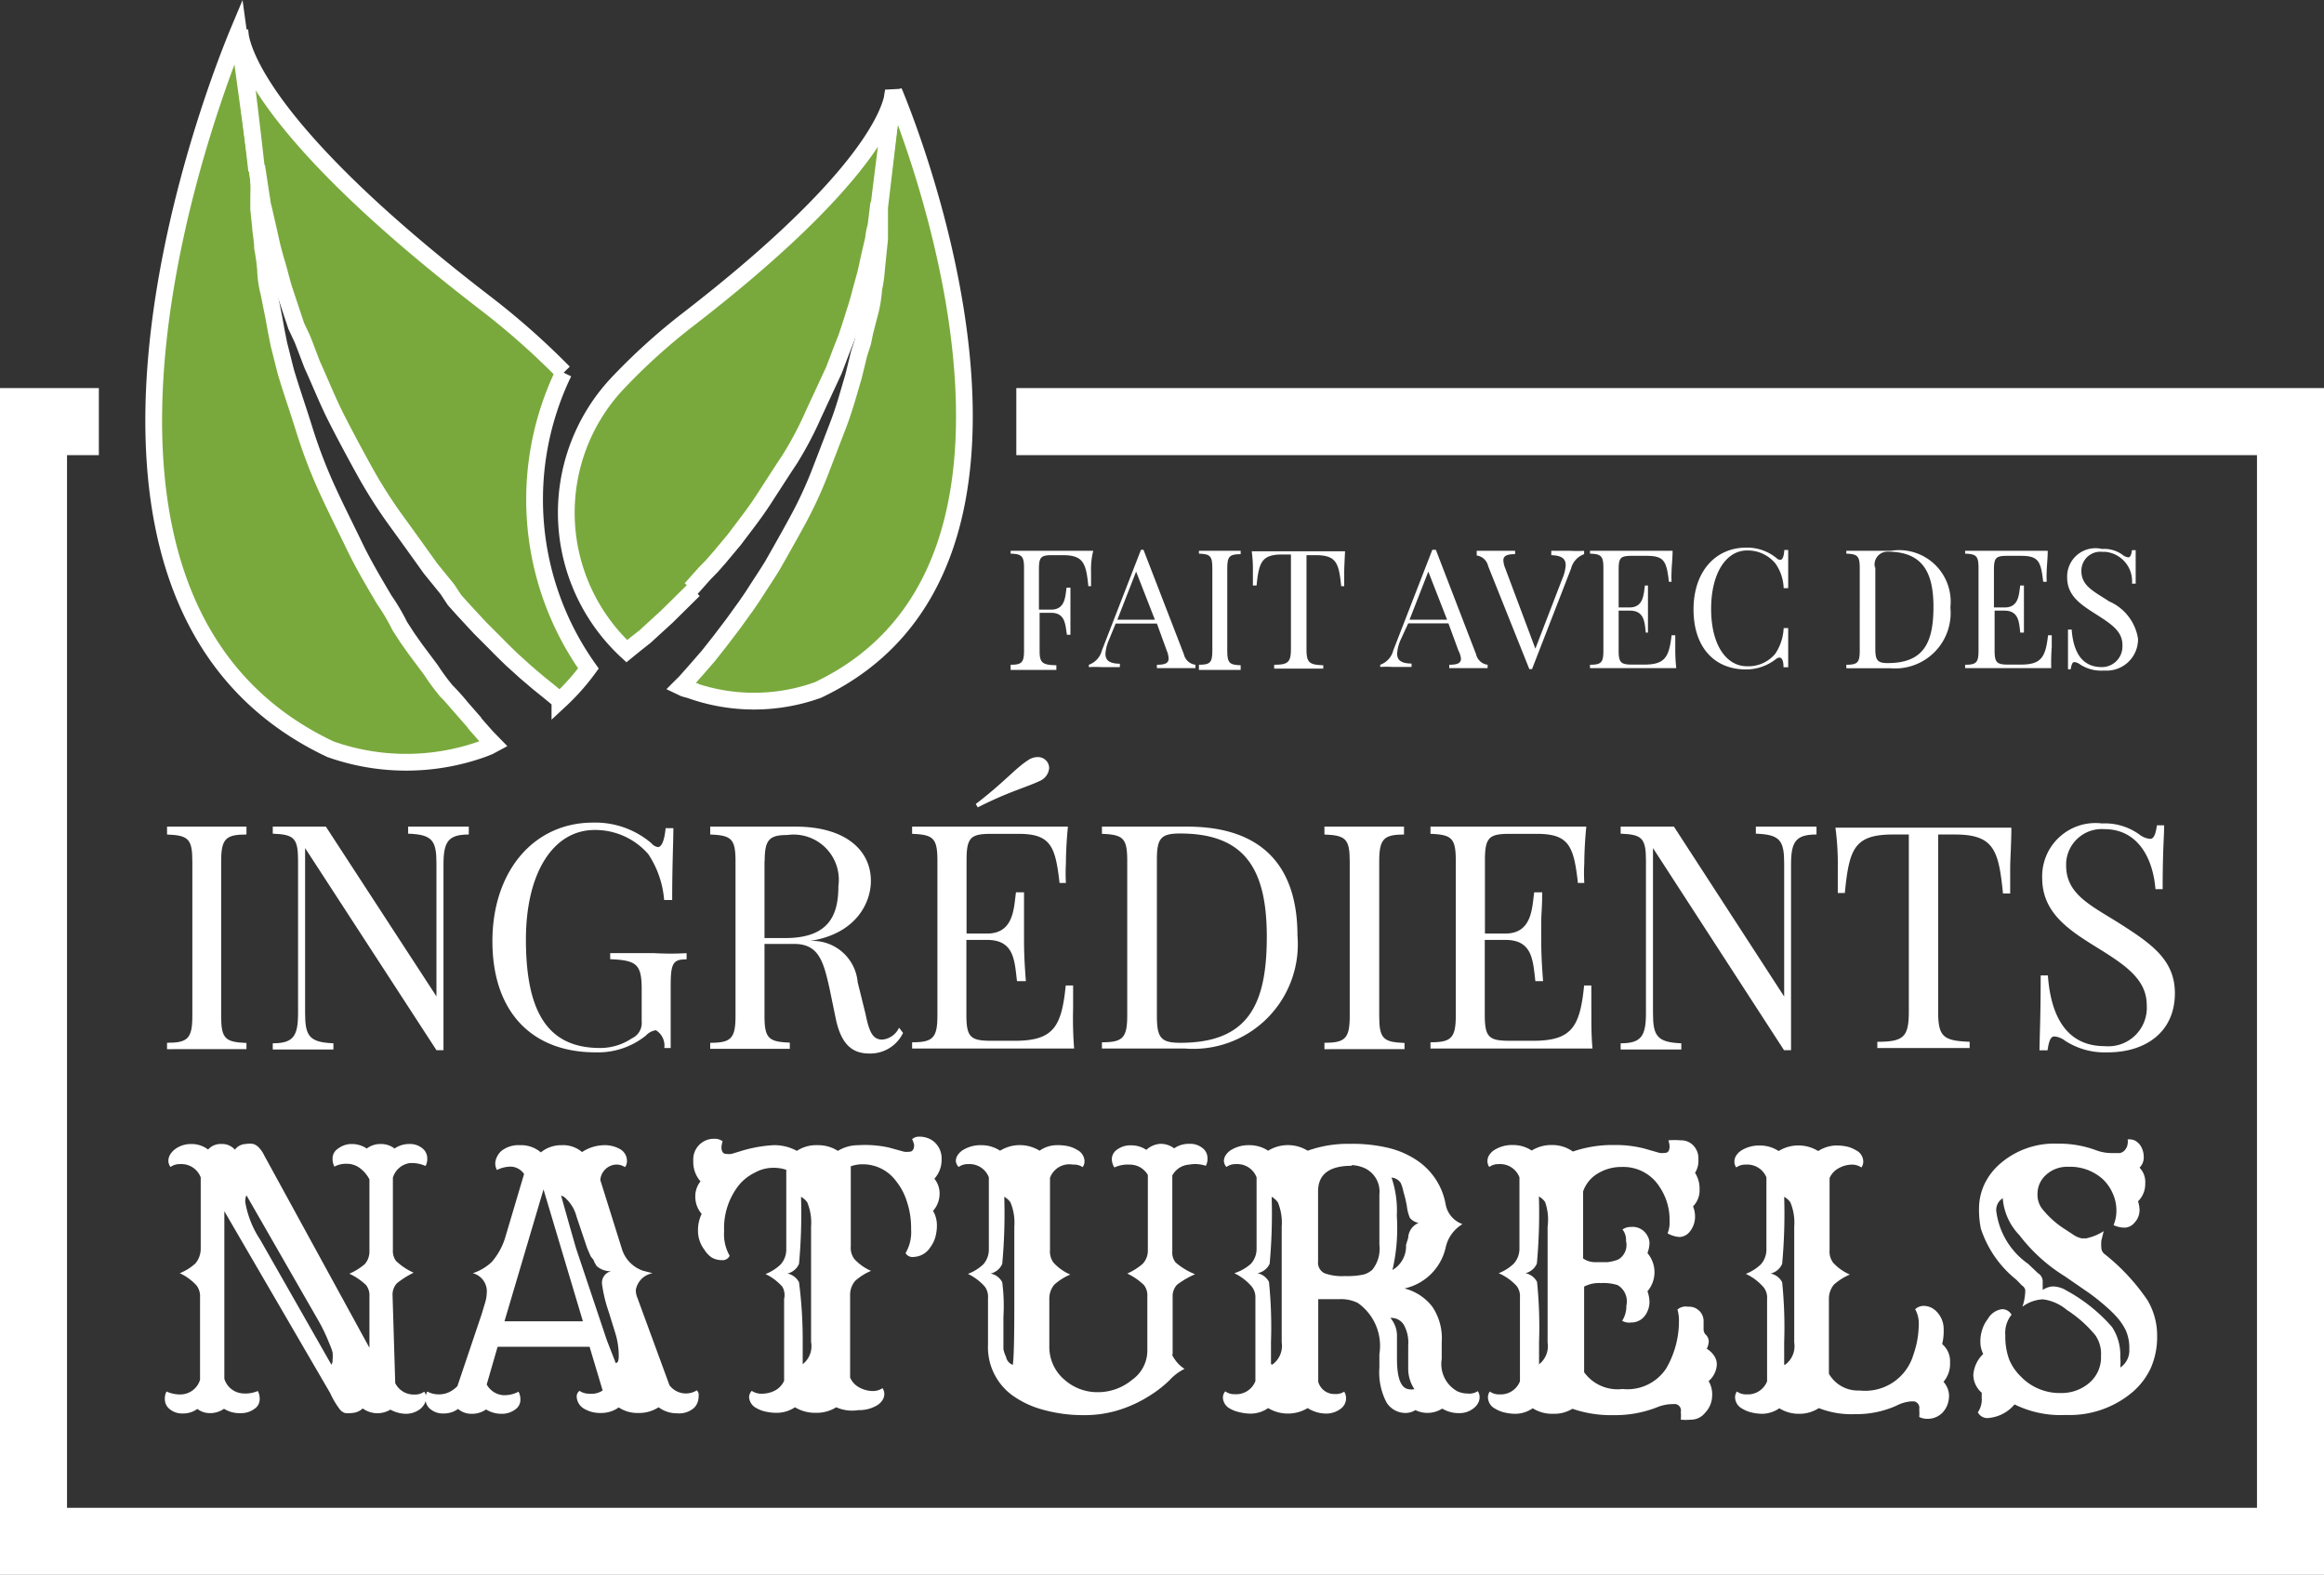 <svg id="6775e8d6-84f9-4b4e-bfad-0b46e1ae3ace" data-name="5c179941-46b8-458a-9310-1d3d54c447a7" xmlns="http://www.w3.org/2000/svg" width="138.71" height="93.98" viewBox="0 0 138.71 93.98">
  <rect x="0" y="0" width="138.71" height="93.98" fill="#333333" stroke="none"/>
  <title>faitnaturelwhite</title>
  <polyline points="5.9 25.16 2 25.16 2 91.98 136.71 91.98 136.71 25.16 60.66 25.16" fill="none" stroke="#fff" stroke-miterlimit="10" stroke-width="4"/>
  <g>
    <path d="M11.73,83.1a1.43,1.43,0,0,1-.86.27,1.16,1.16,0,0,1-.78-0.25,0.75,0.75,0,0,1-.3-0.58,0.89,0.89,0,0,1,.1-0.48,1.92,1.92,0,0,0,.94.17,1.23,1.23,0,0,0,1.06-.87V76.44a1.07,1.07,0,0,0-.21-0.71,3.17,3.17,0,0,0-1-.73,3.1,3.1,0,0,0,.94-0.59,1.37,1.37,0,0,0,.31-0.87V69.28a1.23,1.23,0,0,0-1.23-.79,0.91,0.91,0,0,0-.57.17A0.59,0.59,0,0,1,10,68.31a0.73,0.73,0,0,1,.1-0.38,1.15,1.15,0,0,1,.27-0.31,1.59,1.59,0,0,1,1-.33,1.63,1.63,0,0,1,1,.33,1,1,0,0,1,.79-0.33,1,1,0,0,1,.81.34,0.83,0.83,0,0,1,.64-0.34,1.37,1.37,0,0,1,.47,0,0.84,0.84,0,0,1,.27.16,1.76,1.76,0,0,1,.37.52L22,79.45V76.38a1,1,0,0,0-.2-0.67,3.69,3.69,0,0,0-1-.68,3.6,3.6,0,0,0,.92-0.57A1.13,1.13,0,0,0,22,73.68V69.4a2,2,0,0,0-.58-0.68,1.29,1.29,0,0,0-.78-0.25,1.43,1.43,0,0,0-.73.17,1,1,0,0,1-.11-0.5,0.69,0.69,0,0,1,.32-0.57,1.33,1.33,0,0,1,.81-0.28,1.6,1.6,0,0,1,.91.27,1.34,1.34,0,0,1,.83-0.27,1.32,1.32,0,0,1,.83.27,1.51,1.51,0,0,1,.87-0.27,1.15,1.15,0,0,1,.78.25,0.75,0.75,0,0,1,.3.58,0.89,0.89,0,0,1-.1.48,2,2,0,0,0-.95-0.17,1.23,1.23,0,0,0-1,.87v4.32a1,1,0,0,0,.18.64,3.69,3.69,0,0,0,1.06.71,5.21,5.21,0,0,0-1,.63,1,1,0,0,0-.26.73l0.16,5.23a1.23,1.23,0,0,0,1.16.68,0.91,0.91,0,0,0,.57-0.17,0.59,0.59,0,0,1,.11.36,0.73,0.73,0,0,1-.1.38,1.11,1.11,0,0,1-.27.31,1.42,1.42,0,0,1-.87.27,2,2,0,0,1-.89-0.25,1.49,1.49,0,0,1-1.65-.07,1,1,0,0,1-.63.27,1.37,1.37,0,0,1-.44,0,0.67,0.67,0,0,1-.27-0.18,4.93,4.93,0,0,1-.6-1L13.34,71.3v10a1.23,1.23,0,0,0,1.06.87,1.93,1.93,0,0,0,.94-0.14,1,1,0,0,1,.11.5,0.69,0.69,0,0,1-.32.57,1.32,1.32,0,0,1-.81.25,1.74,1.74,0,0,1-1-.26,1.44,1.44,0,0,1-.84.26A1.23,1.23,0,0,1,11.73,83.1Zm8-2.64a0.48,0.48,0,0,0,.07-0.3,2.07,2.07,0,0,0,0-.44,4.67,4.67,0,0,0-.22-0.59A10.47,10.47,0,0,0,19,77.91l-4.34-7.56a0.83,0.83,0,0,0-.07.41A5.81,5.81,0,0,0,15.48,73Z" transform="translate(0.05 0.98)" fill="#fff"/>
    <path d="M27.29,83.1a1.43,1.43,0,0,1-.86.27,1.16,1.16,0,0,1-.78-0.25,0.75,0.75,0,0,1-.3-0.58,0.89,0.89,0,0,1,.1-0.48,1.43,1.43,0,0,0,.73.17,1.4,1.4,0,0,0,.65-0.17,1.8,1.8,0,0,0,.42-0.32l1.45-4.3,0.21-.7A2.11,2.11,0,0,0,29,76.22,1.12,1.12,0,0,0,28.17,75a3,3,0,0,0,1.13-.67,4,4,0,0,0,.81-1.48l1.12-3.77a1,1,0,0,0-.78-0.44,1.86,1.86,0,0,0-.84.2,0.84,0.84,0,0,1-.1-0.42,1,1,0,0,1,.1-0.36,1.1,1.1,0,0,1,.27-0.36A1.66,1.66,0,0,1,31,67.36a1.8,1.8,0,0,1,1.23.43,1.91,1.91,0,0,1,1.23-.43,1.74,1.74,0,0,1,1.23.41A2.46,2.46,0,0,1,36,67.36a1.84,1.84,0,0,1,1,.26,0.8,0.8,0,0,1,.37.69,0.55,0.55,0,0,1-.12.36,0.9,0.9,0,0,0-.58-0.15,1,1,0,0,0-.89.92l1.31,4.18a2,2,0,0,0,1.23,1.23L38.9,75a1.23,1.23,0,0,0-1,1,1.15,1.15,0,0,0,.09.46l1.92,5.23a1.23,1.23,0,0,0,1.63.3,0.36,0.36,0,0,1,.11.31,1.16,1.16,0,0,1-.07.42,0.86,0.86,0,0,1-.22.33,1.35,1.35,0,0,1-1,.31A1.8,1.8,0,0,1,39.26,83a2.14,2.14,0,0,1-1.23.34,2,2,0,0,1-1.15-.33,1.79,1.79,0,0,1-1.08.33,1.87,1.87,0,0,1-1-.26,0.87,0.87,0,0,1-.43-0.74,0.42,0.42,0,0,1,.17-0.32,1,1,0,0,0,.57.17A1.23,1.23,0,0,0,35.92,82l-0.78-2.61H29.65L29,81.64a1.23,1.23,0,0,0,1,.64,1.81,1.81,0,0,0,.9-0.21,1,1,0,0,1,.11.5,0.69,0.69,0,0,1-.32.57,1.32,1.32,0,0,1-.81.25,1.74,1.74,0,0,1-.92-0.26,1.44,1.44,0,0,1-.84.26A1.23,1.23,0,0,1,27.29,83.1Zm7.46-5.2L32.39,70l-2.33,7.87h4.69Zm1.95,2.46q0.18,0,.18-0.41a4.54,4.54,0,0,0-.21-1.39l-0.38-1.23a8.49,8.49,0,0,1-.41-1.7,0.71,0.71,0,0,1,.55-0.75,1.23,1.23,0,0,1-.87-0.31l-0.12-.2-0.07-.17L35.21,74,35,73.52l-0.64-1.9a2.24,2.24,0,0,0-.67-1.11,0.54,0.54,0,0,0-.25-0.14q0.69,2.46.9,3.17Q35.87,78.1,36.17,79Z" transform="translate(0.05 0.98)" fill="#fff"/>
    <path d="M49.86,83a2.17,2.17,0,0,1-1.23.33A2.27,2.27,0,0,1,47.4,83a2,2,0,0,1-1,.33,3,3,0,0,1-.75-0.07,1.82,1.82,0,0,1-.55-0.21,0.78,0.78,0,0,1-.44-0.67,0.59,0.59,0,0,1,.16-0.36,1,1,0,0,0,.6.17,1.68,1.68,0,0,0,.75-0.17,1.23,1.23,0,0,0,.58-0.6V76.54a1,1,0,0,0-.11-0.74,3.17,3.17,0,0,0-1-.75,2.71,2.71,0,0,0,.9-0.57,1.33,1.33,0,0,0,.34-0.9V68.83a2.35,2.35,0,0,0-.8-0.12A2.25,2.25,0,0,0,45,69a2.84,2.84,0,0,0-.92.71,4.13,4.13,0,0,0-.91,2.78,2.59,2.59,0,0,0,.33,1.47,0.46,0.46,0,0,1-.46.26,1.23,1.23,0,0,1-.6-0.15A1.49,1.49,0,0,1,42,73.61a1.87,1.87,0,0,1-.39-1.15,2.23,2.23,0,0,1,.22-1,1.54,1.54,0,0,1-.38-1,1.42,1.42,0,0,1,.31-0.94,1.74,1.74,0,0,1-.43-1.23,1.23,1.23,0,0,1,1.14-1.31h0.09a0.76,0.76,0,0,1,.52.15,1.48,1.48,0,0,0-.07.34c0,0.27.1,0.41,0.28,0.41a1.23,1.23,0,0,0,.32,0l0.5-.15a8.09,8.09,0,0,1,2-.37,2.76,2.76,0,0,1,1.4.34,2.09,2.09,0,0,1,1.22-.34,2.19,2.19,0,0,1,1.23.34,2.33,2.33,0,0,1,1.23-.34A6.61,6.61,0,0,1,53,67.5l0.91,0.25a1.23,1.23,0,0,0,.32,0c0.18,0,.28-0.14.28-0.41A1.48,1.48,0,0,0,54.39,67a0.64,0.64,0,0,1,.44-0.15,1.44,1.44,0,0,1,.5.09,1.23,1.23,0,0,1,.43.27,1.31,1.31,0,0,1,.39,1,1.66,1.66,0,0,1-.43,1.15,1.4,1.4,0,0,1,.31.92,1.54,1.54,0,0,1-.39,1,1.7,1.7,0,0,1,.23.84,2.61,2.61,0,0,1-.1.75,1.86,1.86,0,0,1-.3.59,1.23,1.23,0,0,1-1,.57A0.47,0.47,0,0,1,54,73.8a2.46,2.46,0,0,0,.33-1.42,4.93,4.93,0,0,0-.25-1.65,3.69,3.69,0,0,0-.65-1.23,2.46,2.46,0,0,0-1.95-1,2.06,2.06,0,0,0-.75.12v4.78a1.11,1.11,0,0,0,.21.75,2.91,2.91,0,0,0,1,.71,3.39,3.39,0,0,0-.95.6,1.29,1.29,0,0,0-.3.84v4.93a1.23,1.23,0,0,0,.57.6,1.69,1.69,0,0,0,.76.2,1,1,0,0,0,.6-0.17,0.58,0.58,0,0,1,.11.36,0.65,0.65,0,0,1-.12.37,1,1,0,0,1-.32.3,2.07,2.07,0,0,1-1.1.28A2.34,2.34,0,0,1,49.86,83Zm-2-2.57a1.37,1.37,0,0,0,.5-1.33V72.22a3.15,3.15,0,0,0-.23-1.45,1.12,1.12,0,0,0-.37-0.33,32.81,32.81,0,0,1-.12,4,1,1,0,0,1-.69.58,1,1,0,0,1,.69.52,26.63,26.63,0,0,1,.22,3.58v1.32Z" transform="translate(0.05 0.98)" fill="#fff"/>
    <path d="M69.9,79.85a2.08,2.08,0,0,0,.75.86,3,3,0,0,0-.9.68,7.06,7.06,0,0,1-1.23.95A7.72,7.72,0,0,1,67.2,83a6.88,6.88,0,0,1-2.56.47,8.88,8.88,0,0,1-2.46-.33,5.62,5.62,0,0,1-1.86-.89,3.56,3.56,0,0,1-1.4-3V76.48a1,1,0,0,0-.2-0.69,3.15,3.15,0,0,0-1-.75,2.71,2.71,0,0,0,.92-0.57,1.33,1.33,0,0,0,.33-0.9V69.28a1.23,1.23,0,0,0-1.23-.79,0.91,0.91,0,0,0-.57.17A0.58,0.58,0,0,1,57,68.31a0.65,0.65,0,0,1,.12-0.37,1,1,0,0,1,.32-0.3,2,2,0,0,1,1.08-.28,2,2,0,0,1,1.12.33,2.25,2.25,0,0,1,2.36,0,1.77,1.77,0,0,1,1-.33,2.88,2.88,0,0,1,.74.07,1.82,1.82,0,0,1,.5.21,0.78,0.78,0,0,1,.44.67,0.59,0.59,0,0,1-.11.36A0.91,0.91,0,0,0,64,68.52a1.23,1.23,0,0,0-1.38.79v4.31a1.11,1.11,0,0,0,.21.75,2.91,2.91,0,0,0,1,.71,3.4,3.4,0,0,0-.95.6,1.29,1.29,0,0,0-.3.84v2.85a2.56,2.56,0,0,0,.92,2,2.94,2.94,0,0,0,1.95.73,3.18,3.18,0,0,0,2.06-.73,2.14,2.14,0,0,0,.92-1.77V76.38a1,1,0,0,0-.2-0.67,3.69,3.69,0,0,0-1-.69,3.61,3.61,0,0,0,.91-0.57,1.13,1.13,0,0,0,.32-0.8V69.14a1.23,1.23,0,0,0-1.08-.62,1.91,1.91,0,0,0-.92.17,1,1,0,0,1-.15-0.5,0.7,0.7,0,0,1,.32-0.57,1.33,1.33,0,0,1,.83-0.25,1.6,1.6,0,0,1,.91.27,1.34,1.34,0,0,1,.83-0.36,1.32,1.32,0,0,1,.83.27,1.51,1.51,0,0,1,.91-0.27,1.15,1.15,0,0,1,.78.25,0.75,0.75,0,0,1,.3.58,0.87,0.87,0,0,1-.1.48,2,2,0,0,0-1-.07,1.23,1.23,0,0,0-1,.65v4.54a0.92,0.92,0,0,0,.2.65,4,4,0,0,0,1.16.7,5.41,5.41,0,0,0-1.07.62,1,1,0,0,0-.27.74v3.42h0Zm-9.5.62q0.09-.55.09-3.53V72.22a3.15,3.15,0,0,0-.23-1.45,1.13,1.13,0,0,0-.37-0.33,32.6,32.6,0,0,1-.12,4,1,1,0,0,1-.69.58,1,1,0,0,1,.69.52,11.08,11.08,0,0,1,.07,2.07v1.92A1.9,1.9,0,0,0,60,80,0.62,0.62,0,0,0,60.4,80.47Z" transform="translate(0.05 0.98)" fill="#fff"/>
    <path d="M78,83.05a2.3,2.3,0,0,1-2.36,0,1.85,1.85,0,0,1-1,.33,2.87,2.87,0,0,1-.73-0.09,1.83,1.83,0,0,1-.53-0.2,0.78,0.78,0,0,1-.44-0.67,0.59,0.59,0,0,1,.14-0.37,0.91,0.91,0,0,0,.57.17,1.23,1.23,0,0,0,1.23-.78v-5a1,1,0,0,0-.26-0.69,3.15,3.15,0,0,0-1-.75,2.71,2.71,0,0,0,1-.57,1.33,1.33,0,0,0,.33-0.9V69.28a1.23,1.23,0,0,0-1.23-.79,0.91,0.91,0,0,0-.57.17A0.58,0.58,0,0,1,73,68.31a0.65,0.65,0,0,1,.12-0.37,1,1,0,0,1,.32-0.3,2,2,0,0,1,1.08-.28,2,2,0,0,1,1.12.33,2.25,2.25,0,0,1,2.36,0,7.16,7.16,0,0,1,2.54-.41,9.19,9.19,0,0,1,2.35.26,5.25,5.25,0,0,1,1.64.73,4,4,0,0,1,1.71,2.65,1.54,1.54,0,0,0,1,1.15,2.16,2.16,0,0,0-1,1.38,3.23,3.23,0,0,1-2.46,2.46A3.05,3.05,0,0,1,85.44,77,3.36,3.36,0,0,1,86,79.12v1a1.86,1.86,0,0,0,.92,1.92,1.47,1.47,0,0,0,.63.14,0.9,0.9,0,0,0,.6-0.14,0.58,0.58,0,0,1,.11.36,0.71,0.71,0,0,1-.1.37,1,1,0,0,1-.27.3,1.35,1.35,0,0,1-.86.28,1.93,1.93,0,0,1-1-.27,1.64,1.64,0,0,1-1.6.09,1.13,1.13,0,0,1-.6.17,1.34,1.34,0,0,1-1.12-.62,3.88,3.88,0,0,1-.43-2.09v-0.8A3.13,3.13,0,0,0,81,76.78a2.23,2.23,0,0,0-1.12-.23H78.63v4.93a1,1,0,0,0,1,.73,0.91,0.91,0,0,0,.55-0.14,0.75,0.75,0,0,1,.11.44,0.78,0.78,0,0,1-.32.58,1.43,1.43,0,0,1-1,.28A2.06,2.06,0,0,1,78,83.05Zm-2.12-2.59a1.37,1.37,0,0,0,.57-1.33V72.22a3.17,3.17,0,0,0-.23-1.45,1.15,1.15,0,0,0-.37-0.33,32.6,32.6,0,0,1-.12,4A1,1,0,0,1,75,75a1,1,0,0,1,.69.52,26.46,26.46,0,0,1,.12,3.58v1.32h0Zm4.74-11.87q-2,0-2,1.53V74.3A0.7,0.7,0,0,0,79,75a3.07,3.07,0,0,0,1.23.17,4.59,4.59,0,0,0,1.1-.09,1.23,1.23,0,0,0,.54-0.3,2,2,0,0,0,.41-1.48v-3a1.54,1.54,0,0,0-1.06-1.64,2,2,0,0,0-.59-0.11h0Zm2.3,9.06a1.64,1.64,0,0,1,.41,1.12v1.34q0,1.7.68,1.81a0.89,0.89,0,0,0,.36,0A2.2,2.2,0,0,1,84,80.7V79.31a2.17,2.17,0,0,0-.22-1.15,0.86,0.86,0,0,0-.84-0.49h0ZM83,69.28a6.07,6.07,0,0,1,.32,2.29,11.08,11.08,0,0,1-.26,3.24,1.64,1.64,0,0,0,.81-1.5L84,72.89A1,1,0,0,1,84.62,72a0.91,0.91,0,0,1-.52-0.3A2.54,2.54,0,0,1,83.92,71a7,7,0,0,0-.2-0.84,2.33,2.33,0,0,0-.17-0.55,0.71,0.71,0,0,0-.5-0.31h0Z" transform="translate(0.05 0.98)" fill="#fff"/>
    <path d="M92.66,83.39a2.2,2.2,0,0,1-1.23-.33,1.85,1.85,0,0,1-1,.33,2.87,2.87,0,0,1-.73-0.09,1.84,1.84,0,0,1-.5-0.21,0.78,0.78,0,0,1-.44-0.67,0.59,0.59,0,0,1,.11-0.36,0.91,0.91,0,0,0,.57.17,1.23,1.23,0,0,0,1.23-.78v-5a1,1,0,0,0-.2-0.69A3.15,3.15,0,0,0,89.4,75a2.71,2.71,0,0,0,.9-0.57,1.33,1.33,0,0,0,.34-0.9V69.28a1.23,1.23,0,0,0-1.23-.79,0.91,0.91,0,0,0-.57.17,0.58,0.58,0,0,1-.11-0.36,0.65,0.65,0,0,1,.12-0.37,1,1,0,0,1,.32-0.3,2,2,0,0,1,1.08-.28,2,2,0,0,1,1.12.33,2.23,2.23,0,0,1,1.23-.33,2.12,2.12,0,0,1,1.23.39,7.25,7.25,0,0,1,2.46-.39,6.88,6.88,0,0,1,1.8.21L99,67.82a1.23,1.23,0,0,0,.32,0c0.2,0,.28-0.14.28-0.41a1.5,1.5,0,0,0-.07-0.34,4.29,4.29,0,0,1,.73,0,1,1,0,0,1,.75.3,1.1,1.1,0,0,1,.31.84,1.33,1.33,0,0,1-.2.8,1.74,1.74,0,0,1,.27,1,1.34,1.34,0,0,1-.39,1,1.6,1.6,0,0,1,.12.59,1.42,1.42,0,0,1-.33.94,0.83,0.83,0,0,1-.58.3,1.64,1.64,0,0,1-.73-0.22,1.67,1.67,0,0,0,.12-0.73,3.49,3.49,0,0,0-.57-2,2.56,2.56,0,0,0-2.3-1.23,2.67,2.67,0,0,0-1.4.38,2,2,0,0,0-.89,1.08v4a1.23,1.23,0,0,0,.67.22h0.79a2.46,2.46,0,0,0,.64-0.16A1,1,0,0,0,97,73.08a1,1,0,0,0-.21-0.69,0.86,0.86,0,0,1,.5-0.15,1,1,0,0,1,1,.55,0.85,0.85,0,0,1,.11.43,1.81,1.81,0,0,1-.12.58,1.76,1.76,0,0,1,0,2.28,1.91,1.91,0,0,1,.12.63,1.32,1.32,0,0,1-.11.54,1.23,1.23,0,0,1-.27.41,1,1,0,0,1-.71.28,0.85,0.85,0,0,1-.54-0.1,1.59,1.59,0,0,0,.25-0.9,1.13,1.13,0,0,0-.52-1.23,2.81,2.81,0,0,0-1-.12,1.9,1.9,0,0,0-1,.21v5.11a2.46,2.46,0,0,0,2.29,1,2.77,2.77,0,0,0,2.61-1.23,5.6,5.6,0,0,0,.76-2.82,2.27,2.27,0,0,0-.09-0.69A0.75,0.75,0,0,1,100.7,77a0.91,0.91,0,0,1,.42.07,1.11,1.11,0,0,1,.26.18,0.85,0.85,0,0,1,.25.57v0.5a0.48,0.48,0,0,0,.1.32,0.6,0.6,0,0,1,.21.41,1.12,1.12,0,0,1-.12.46,1.35,1.35,0,0,1,.42.39,0.91,0.91,0,0,1,.18.54,1.39,1.39,0,0,1-.49,1,1.53,1.53,0,0,1,.21.89,1.49,1.49,0,0,1-.42,1,1.07,1.07,0,0,1-.86.41,3,3,0,0,1-.59,0,2.46,2.46,0,0,0,0-.46,0.39,0.39,0,0,0-.3-0.47H99.83a2.54,2.54,0,0,0-1,.2,6.84,6.84,0,0,1-2.57.46,7.07,7.07,0,0,1-2.46-.38A2.08,2.08,0,0,1,92.66,83.39Zm-0.91-2.91a1.37,1.37,0,0,0,.57-1.34V72.22a3.17,3.17,0,0,0-.15-1.47,1.15,1.15,0,0,0-.37-0.33,32.6,32.6,0,0,1-.12,4A1,1,0,0,1,91,75a1,1,0,0,1,.69.52,26.46,26.46,0,0,1,.12,3.58v1.33h0Zm2.57-.11h0Z" transform="translate(0.05 0.98)" fill="#fff"/>
    <path d="M107.38,83.39a2.2,2.2,0,0,1-1.23-.33,1.85,1.85,0,0,1-1,.33,2.87,2.87,0,0,1-.7-0.09,1.84,1.84,0,0,1-.5-0.21,0.78,0.78,0,0,1-.44-0.67,0.59,0.59,0,0,1,.11-0.36,0.91,0.91,0,0,0,.57.17,1.23,1.23,0,0,0,1.23-.78V76.54a1,1,0,0,0-.2-0.69,3.15,3.15,0,0,0-1.07-.81,2.71,2.71,0,0,0,.9-0.57,1.33,1.33,0,0,0,.33-0.9V69.28a1.23,1.23,0,0,0-1.23-.76,0.91,0.91,0,0,0-.57.17,0.58,0.58,0,0,1-.11-0.36,0.65,0.65,0,0,1,.12-0.37,1,1,0,0,1,.32-0.3,2,2,0,0,1,1.08-.28,2,2,0,0,1,1.12.33,2.25,2.25,0,0,1,2.36,0,2.11,2.11,0,0,1,1-.33,3,3,0,0,1,.75.07,1.82,1.82,0,0,1,.5.21,0.76,0.76,0,0,1,.44.67,0.59,0.59,0,0,1-.11.36,1,1,0,0,0-.57-0.17,1.65,1.65,0,0,0-.76.2,1.23,1.23,0,0,0-.57.6v4.3a1.11,1.11,0,0,0,.21.75,2.91,2.91,0,0,0,1,.71,3.4,3.4,0,0,0-.95.6,1.31,1.31,0,0,0-.3.84V81A2,2,0,0,0,110.94,82a3,3,0,0,0,3.21-2.13,5.42,5.42,0,0,0,.32-1.72,1.77,1.77,0,0,0-.21-1,0.75,0.75,0,0,1,.48-0.2,1.08,1.08,0,0,1,.47.1,1.23,1.23,0,0,1,.39.31,1.48,1.48,0,0,1,.36,1,3.23,3.23,0,0,1-.09.87,1.34,1.34,0,0,1,.47,1.1,1.64,1.64,0,0,1-.39,1.15,1.31,1.31,0,0,1,.33.78,1.65,1.65,0,0,1-.1.6,1.47,1.47,0,0,1-.27.44,1.23,1.23,0,0,1-.92.39,1.08,1.08,0,0,1-.49-0.11,2.46,2.46,0,0,0,0-.46,0.39,0.39,0,0,0-.3-0.47H114a2.32,2.32,0,0,0-.87.26,5.83,5.83,0,0,1-2.46.5,5.28,5.28,0,0,1-2.16-.36A2.12,2.12,0,0,1,107.38,83.39Zm-0.91-2.91a1.37,1.37,0,0,0,.57-1.34V72.22a3.17,3.17,0,0,0-.23-1.45,1.15,1.15,0,0,0-.37-0.33,32.6,32.6,0,0,1-.12,4,1,1,0,0,1-.69.58,1,1,0,0,1,.69.52,26.46,26.46,0,0,1,.12,3.58v1.32h0Z" transform="translate(0.05 0.98)" fill="#fff"/>
    <path d="M120.19,82.83a2.29,2.29,0,0,1-1.55.81A0.63,0.63,0,0,1,118,83.3a1.33,1.33,0,0,0,.23-0.86v-0.2a0.67,0.67,0,0,0,0-.11,1.42,1.42,0,0,1-.5-1.08,1.93,1.93,0,0,1,.59-1.23,1.63,1.63,0,0,1-.17-0.74,2.24,2.24,0,0,1,.12-0.74,1.93,1.93,0,0,1,.32-0.6,1.15,1.15,0,0,1,.83-0.59,0.62,0.62,0,0,1,.59.33,1.71,1.71,0,0,0-.37,1.23,3.94,3.94,0,0,0,.23,1.44,3,3,0,0,0,.68,1,3.21,3.21,0,0,0,2.4,1,2.54,2.54,0,0,0,1.66-.57,2,2,0,0,0,.74-1.65,1.93,1.93,0,0,0-.34-1.23,7.39,7.39,0,0,0-1.7-1.51,2.77,2.77,0,0,0-1.42-.63,2.19,2.19,0,0,0-1.23.44,3.09,3.09,0,0,0,.17-1,0.44,0.44,0,0,0-.2-0.27l-0.33-.34a6.48,6.48,0,0,1-2.12-3.05,5.65,5.65,0,0,1-.11-1.23,3.47,3.47,0,0,1,.36-1.5,3.81,3.81,0,0,1,1-1.23,4.93,4.93,0,0,1,3.35-1.11,6.27,6.27,0,0,1,2.27.39,2.68,2.68,0,0,0,1,.17h0.42a0.52,0.52,0,0,0,.33-0.21,0.64,0.64,0,0,0,.14-0.34,0.69,0.69,0,0,0,0-.26,0.53,0.53,0,0,1,.2,0,0.58,0.58,0,0,1,.28.09,1,1,0,0,1,.27.25,1.23,1.23,0,0,1,.21.67,0.85,0.85,0,0,1-.25.67,1.23,1.23,0,0,1,.34.95,1.44,1.44,0,0,1-.43,1.06,1.79,1.79,0,0,1,.09.49,1.13,1.13,0,0,1-.07.42,1,1,0,0,1-.21.34,0.81,0.81,0,0,1-.57.32,1.55,1.55,0,0,1-.7-0.15,2.23,2.23,0,0,0,.17-0.87,2.46,2.46,0,0,0-.21-1,2.62,2.62,0,0,0-.59-0.86,2.91,2.91,0,0,0-2.08-.75,1.86,1.86,0,0,0-1.34.5,1.51,1.51,0,0,0-.49,1.13,1.38,1.38,0,0,0,.25.84,5.47,5.47,0,0,0,1.35,1.23l0.49,0.32a1.43,1.43,0,0,0,.55.25h0.28l0.32-.09a3.19,3.19,0,0,0,.71-0.34l-0.14.57a2.27,2.27,0,0,0,0,.42,0.49,0.49,0,0,0,.21.39,12.32,12.32,0,0,1,2.55,2.75,4.11,4.11,0,0,1,.57,2.09,4.62,4.62,0,0,1-.37,1.93,4.26,4.26,0,0,1-1.07,1.43,5.81,5.81,0,0,1-4,1.39A6.23,6.23,0,0,1,120.19,82.83ZM119.5,70.52a0.81,0.81,0,0,0-.39.85A4.52,4.52,0,0,0,121,74.44L121.59,75a0.59,0.59,0,0,1,.28.44V76a1.23,1.23,0,0,1,.58-0.21,1.59,1.59,0,0,1,.85.25A9.85,9.85,0,0,1,126,78.2,3,3,0,0,1,126.5,80a3.31,3.31,0,0,1,0,.63,1.23,1.23,0,0,0,.54-1.11,2.61,2.61,0,0,0-.21-1.11,3.58,3.58,0,0,0-.49-0.74,6.63,6.63,0,0,0-.69-0.68,12.14,12.14,0,0,0-1-.8l-1.45-1a10.06,10.06,0,0,1-2.72-2.46,3.55,3.55,0,0,1-1-2.3v0.11h0Z" transform="translate(0.05 0.98)" fill="#fff"/>
  </g>
  <g>
    <path d="M65.07,33.15V34H64.91c-0.14-1.38-.3-1.85-1.53-1.85H62.76c-0.67,0-.8.1-0.8,0.83V35.4h0.73c0.86,0,.84-0.83.92-1.31h0.23v2.81H63.63c-0.1-.63-0.1-1.31-0.95-1.31H62v2.28c0,0.71.17,0.83,1,.85V39H60.27V38.69c0.67,0,.8-0.14.8-0.85V32.91c0-.71-0.14-0.83-0.8-0.85V31.89H65.2A4.63,4.63,0,0,0,65.07,33.15Z" transform="translate(0.05 0.98)" fill="#fff"/>
    <path d="M70.61,38.06a0.81,0.81,0,0,0,.69.63v0.2H69v-0.2c0.48,0,.7-0.09.7-0.37a1.35,1.35,0,0,0-.11-0.47L69,36.23H66.54l-0.41,1a2.34,2.34,0,0,0-.2.81c0,0.43.3,0.58,0.86,0.59v0.2H65.68a7.29,7.29,0,0,0-.74,0V38.69a1.23,1.23,0,0,0,.78-0.86l2.33-6H68.2Zm-2.85-4.93L66.64,36h2.24Z" transform="translate(0.05 0.98)" fill="#fff"/>
    <path d="M74,32.09c-0.67,0-.8.14-0.8,0.85v4.93c0,0.71.14,0.83,0.8,0.85V39H71.51V38.69c0.68,0,.8-0.14.8-0.85V32.91c0-.71-0.14-0.83-0.8-0.85V31.89H74v0.2Z" transform="translate(0.05 0.98)" fill="#fff"/>
    <path d="M80.18,33.15V34H80c-0.14-1.38-.28-1.85-1.53-1.85H77.93v5.62c0,0.8.17,0.92,1,.95v0.2H76V38.69c0.83,0,1-.15,1-0.95V32.11H76.48c-1.23,0-1.39.47-1.53,1.85H74.73V33.15a7.76,7.76,0,0,0-.07-1.23h5.57C80.21,32.34,80.18,32.9,80.18,33.15Z" transform="translate(0.05 0.98)" fill="#fff"/>
    <path d="M88.05,38.06a0.81,0.81,0,0,0,.69.63v0.2H86.45v-0.2c0.48,0,.7-0.09.7-0.37A1.37,1.37,0,0,0,87,37.85l-0.6-1.63H84l-0.46,1a2.32,2.32,0,0,0-.2.81c0,0.43.3,0.58,0.86,0.59v0.2H83.07a7.29,7.29,0,0,0-.74,0V38.69a1.23,1.23,0,0,0,.78-0.86l2.33-6h0.21Zm-2.85-4.93L84.08,36h2.24Z" transform="translate(0.05 0.98)" fill="#fff"/>
    <path d="M94.5,31.89v0.2a1.23,1.23,0,0,0-.78.86l-2.33,6H91.23L88.77,32.8a0.81,0.81,0,0,0-.68-0.63V31.89h2.29v0.2c-0.47,0-.7.09-0.7,0.37a1.37,1.37,0,0,0,.11.47l1.8,4.8,1.61-4.18a2.39,2.39,0,0,0,.2-0.8c0-.43-0.3-0.58-0.86-0.6V31.89h1.15A7.39,7.39,0,0,0,94.5,31.89Z" transform="translate(0.05 0.98)" fill="#fff"/>
    <path d="M100,38.89H94.85v-0.2c0.68,0,.8-0.14.8-0.85V32.91c0-.71-0.14-0.83-0.8-0.85V31.89h4.93c0,0.47-.06.94-0.06,1.23a5.33,5.33,0,0,0,0,.62H99.56c-0.14-1.23-.28-1.55-1.33-1.55H97.36c-0.68,0-.8.1-0.8,0.83v2.25h0.65c0.86,0,.84-0.83.92-1.31h0.18v2.81H98.18c-0.07-.63-0.09-1.31-0.95-1.31H96.56v2.39c0,0.71.14,0.83,0.8,0.83h0.73c1.23,0,1.48-.44,1.63-1.75h0.22v0.71C99.94,37.92,99.94,38.38,100,38.89Z" transform="translate(0.05 0.98)" fill="#fff"/>
    <path d="M106,32.34a0.32,0.32,0,0,0,.2.09c0.14,0,.22-0.18.25-0.59h0.23v2.28h-0.27a2.71,2.71,0,0,0-.49-1.47,2.14,2.14,0,0,0-1.7-.78c-1.23,0-2.14,1.34-2.14,3.49s0.91,3.42,2.14,3.42a2.08,2.08,0,0,0,1.69-.75,3,3,0,0,0,.5-1.53h0.27v2.34H106.4c0-.41-0.1-0.58-0.25-0.58a0.41,0.41,0,0,0-.2.09,2.89,2.89,0,0,1-1.79.62c-1.88,0-3.13-1.32-3.13-3.58s1.31-3.69,3.14-3.69A2.76,2.76,0,0,1,106,32.34Z" transform="translate(0.05 0.98)" fill="#fff"/>
    <path d="M116.36,35.27a3.31,3.31,0,0,1-3.56,3.63h-2.65V38.69c0.68,0,.8-0.14.8-0.85V32.91c0-.71-0.14-0.83-0.8-0.85V31.89h2.65A3.08,3.08,0,0,1,116.36,35.27Zm-4.48-2.46v4.93c0,0.69.14,0.85,0.74,0.85,2.16,0,2.73-1.23,2.73-3.36s-0.7-3.29-2.75-3.29a0.77,0.77,0,0,0-.73,1V32.8Z" transform="translate(0.05 0.98)" fill="#fff"/>
    <path d="M122.38,38.89h-5.14v-0.2c0.68,0,.8-0.14.8-0.85V32.91c0-.71-0.14-0.83-0.8-0.85V31.89h4.93c0,0.47-.06.94-0.06,1.23a5.33,5.33,0,0,0,0,.62H121.9c-0.14-1.23-.28-1.55-1.33-1.55h-0.81c-0.67,0-.8.1-0.8,0.83v2.25h0.65c0.86,0,.84-0.83.92-1.31h0.22v2.81h-0.22c-0.07-.63-0.09-1.31-0.95-1.31H119v2.39c0,0.71.14,0.83,0.8,0.83h0.76c1.23,0,1.48-.44,1.63-1.75h0.22v0.71A12,12,0,0,0,122.38,38.89Z" transform="translate(0.05 0.98)" fill="#fff"/>
    <path d="M126.65,32.14a0.64,0.64,0,0,0,.33.14c0.12,0,.18-0.15.22-0.43h0.22v2h-0.22a1.76,1.76,0,0,0-1.62-1.9h-0.17a1.13,1.13,0,0,0-1.23,1.15c0,0.9.78,1.23,1.66,1.81a2.92,2.92,0,0,1,1.72,2.23,1.87,1.87,0,0,1-1.85,1.9h-0.26a2.3,2.3,0,0,1-1.35-.37,0.68,0.68,0,0,0-.34-0.14c-0.12,0-.17.15-0.22,0.43h-0.16V36.59h0.22c0.09,1.23.54,2.24,1.8,2.24a1.23,1.23,0,0,0,1.23-1.23V37.51c0-.8-0.63-1.23-1.54-1.81s-1.76-1.1-1.76-2.22a1.69,1.69,0,0,1,2.08-1.7A1.86,1.86,0,0,1,126.65,32.14Z" transform="translate(0.05 0.98)" fill="#fff"/>
  </g>
  <g>
    <path d="M14.66,48.82c-1.23,0-1.51.25-1.51,1.6v9.24c0,1.35.25,1.55,1.51,1.6v0.37H9.92V61.25c1.23,0,1.51-.25,1.51-1.6V50.42c0-1.35-.25-1.55-1.51-1.6V48.35h4.74v0.47Z" transform="translate(0.05 0.98)" fill="#fff"/>
    <path d="M27.93,48.82c-1.23,0-1.51.43-1.51,1.79V61.69H26L18.16,49.63v9.85c0,1.37.25,1.74,1.69,1.8v0.37H16.23V61.28c1.23,0,1.51-.43,1.51-1.8V50.37c0-1.35-.25-1.55-1.51-1.6V48.35H19.4L26,58.48V50.56c0-1.37-.23-1.74-1.69-1.79V48.35h3.62v0.47h0Z" transform="translate(0.05 0.98)" fill="#fff"/>
    <path d="M38.83,49.34a0.64,0.64,0,0,0,.38.23c0.23,0,.39-0.36.47-1.13h0.46c0,0.91-.07,2.12-0.07,4.29H39.59A5.78,5.78,0,0,0,38.65,50a4.19,4.19,0,0,0-3.21-1.45c-2.46,0-4.1,2.54-4.1,6.54,0,4.47,1.4,6.47,4.43,6.47a3.39,3.39,0,0,0,1.9-.58,1,1,0,0,0,.58-1V58.05c0-1.51-.32-1.72-1.88-1.79V55.9H39a16.58,16.58,0,0,0,1.93,0v0.37c-0.81,0-.95.22-0.95,1.6v3.69H39.6a1.08,1.08,0,0,0-.5-1.06,1,1,0,0,0-.6.32,4.57,4.57,0,0,1-3,1c-3.85,0-6.16-2.46-6.16-6.63s2.46-7.08,6-7.08A5.16,5.16,0,0,1,38.83,49.34Z" transform="translate(0.05 0.98)" fill="#fff"/>
    <path d="M53.85,60.66a2.17,2.17,0,0,1-2,1.23c-0.94,0-1.65-.43-2-2L49.46,58c-0.36-1.59-.63-2.65-2.11-2.65H45.58v4.29c0,1.35.25,1.55,1.51,1.6v0.37H42.34V61.25c1.23,0,1.51-.25,1.51-1.6V50.42c0-1.35-.25-1.55-1.51-1.6V48.35h5.09c3,0,4.5,1.42,4.5,3.24,0,1.23-.81,3.14-3.62,3.58h0.22a2.7,2.7,0,0,1,2.61,2.46l0.47,1.9c0.22,1.08.43,1.53,1,1.53a1.23,1.23,0,0,0,1-.71ZM45.58,50.38V55h1.23c2.64,0,3.18-1.39,3.18-3.1a2.7,2.7,0,0,0-3.05-3.05c-1.11,0-1.35.31-1.35,1.59h0v0Z" transform="translate(0.05 0.98)" fill="#fff"/>
    <path d="M64.06,61.59H54.39V61.22c1.23,0,1.51-.25,1.51-1.6V50.38c0-1.35-.25-1.55-1.51-1.6V48.35h9.3c-0.09.87-.12,1.77-0.12,2.2a10.1,10.1,0,0,0,0,1.16H63.19c-0.25-2.2-.53-2.93-2.46-2.93H59.15c-1.23,0-1.51.18-1.51,1.55v4.4h1.23c1.61,0,1.59-1.56,1.72-2.46h0.48v2.65c0,0.62,0,1.23.11,2.65H60.65c-0.15-1.23-.16-2.46-1.79-2.46H57.63v4.47c0,1.35.25,1.55,1.51,1.55h1.37c2.33,0,2.8-.84,3.05-3.3H64v1.34A23,23,0,0,0,64.06,61.59ZM58.31,47.2L58.19,47c1.71-1.31,2.35-2.12,3.13-2.62a1,1,0,0,1,.57-0.18,0.67,0.67,0,0,1,.58.31,0.69,0.69,0,0,1,.1.34,0.91,0.91,0,0,1-.49.74C61.25,46,60.22,46.23,58.31,47.2Z" transform="translate(0.05 0.98)" fill="#fff"/>
    <path d="M77.39,54.85a6.24,6.24,0,0,1-6.74,6.74H65.72V61.22c1.23,0,1.51-.25,1.51-1.6V50.38c0-1.35-.25-1.55-1.51-1.6V48.35h5.09C75.26,48.35,77.39,50.69,77.39,54.85ZM69,50.34v9.31c0,1.31.25,1.6,1.4,1.6,4.05,0,5.16-2.28,5.16-6.33s-1.32-6.16-5.17-6.16c-1.15,0-1.39.28-1.39,1.56h0Z" transform="translate(0.05 0.98)" fill="#fff"/>
    <path d="M83.78,48.82c-1.23,0-1.51.25-1.51,1.6v9.24c0,1.35.25,1.55,1.51,1.6v0.37H79V61.25c1.23,0,1.51-.25,1.51-1.6V50.42c0-1.35-.25-1.55-1.51-1.6V48.35h4.75v0.47Z" transform="translate(0.05 0.98)" fill="#fff"/>
    <path d="M95,61.59H85.33V61.22c1.23,0,1.51-.25,1.51-1.6V50.38c0-1.35-.25-1.55-1.51-1.6V48.35h9.3c-0.09.87-.12,1.77-0.12,2.2a9.85,9.85,0,0,0,0,1.16H94.13c-0.25-2.2-.53-2.93-2.46-2.93H90.09c-1.23,0-1.51.18-1.51,1.55v4.4H89.8c1.61,0,1.59-1.56,1.72-2.46H92c0,0.79-.06,1.33-0.06,1.76v0.89c0,0.62,0,1.23.11,2.65H91.59c-0.15-1.23-.16-2.46-1.79-2.46H88.57v4.47c0,1.35.25,1.55,1.51,1.55h1.37c2.33,0,2.8-.84,3.05-3.3h0.43v1.34C94.94,59.68,94.91,60.66,95,61.59Z" transform="translate(0.05 0.98)" fill="#fff"/>
    <path d="M108.36,48.82c-1.23,0-1.51.43-1.51,1.79V61.69h-0.42L98.61,49.63v9.85c0,1.37.25,1.74,1.69,1.8v0.37H96.68V61.28c1.23,0,1.51-.43,1.51-1.8V50.37c0-1.35-.25-1.55-1.51-1.6V48.35h3.18l6.58,10.14V50.56c0-1.37-.23-1.74-1.69-1.79V48.35h3.62v0.47Z" transform="translate(0.05 0.98)" fill="#fff"/>
    <path d="M119.93,50.81v1.53H119.5c-0.26-2.59-.54-3.52-2.87-3.52h-1V59.39c0,1.51.32,1.74,1.88,1.8v0.37H112V61.19c1.56,0,1.88-.28,1.88-1.8V48.82h-0.95c-2.33,0-2.61.89-2.87,3.49h-0.42V50.8a16.32,16.32,0,0,0-.14-2.39H120C120,49.34,119.93,50.32,119.93,50.81Z" transform="translate(0.05 0.98)" fill="#fff"/>
    <path d="M127.64,48.82a1.23,1.23,0,0,0,.64.26c0.23,0,.33-0.28.41-0.81h0.43c0,0.65-.09,1.45-0.09,3.81H128.6c-0.14-1.77-1-3.58-3.05-3.58a2.13,2.13,0,0,0-2.28,2h0v0.18c0,1.69,1.45,2.36,3.13,3.41,1.93,1.23,3.36,2.19,3.36,4.2,0,2.36-1.8,3.53-4,3.53a4.34,4.34,0,0,1-2.55-.69,1.23,1.23,0,0,0-.64-0.26c-0.23,0-.33.28-0.41,0.83h-0.48c0-.76.07-1.84,0.07-4.47h0.43c0.16,2.25,1,4.22,3.39,4.22A2.3,2.3,0,0,0,128.08,59c0-1.51-1.23-2.36-2.91-3.4s-3.33-2.07-3.33-4.18a3.18,3.18,0,0,1,3.57-3.26A3.51,3.51,0,0,1,127.64,48.82Z" transform="translate(0.05 0.98)" fill="#fff"/>
  </g>
  <path d="M53.27,4.48L52.45,11.4v1.88l-0.09.87-0.1,1a7.39,7.39,0,0,1-.16,1.1,8.08,8.08,0,0,1-.18,1.23l-0.34,1.31-0.14.67-0.22.68c-0.11.46-.22,0.92-0.34,1.39-0.28.94-.54,1.91-0.91,2.87s-0.74,1.93-1.12,2.91a24.77,24.77,0,0,1-1.32,2.82c-0.49.9-1,1.8-1.49,2.66-0.26.42-.53,0.83-0.79,1.23l-0.38.59-0.39.57-0.78,1.08-0.76,1-0.71.9L41.5,39l-0.62.7L40.58,40l0.21,0.1,0.36,0.1a11.29,11.29,0,0,0,7.61,0c16-7.57,5.32-33.88,4.54-35.72" transform="translate(0.05 0.98)" fill="#79a93c" stroke="#fff" stroke-miterlimit="10"/>
  <path d="M41.19,34.16L42,33.25l0.43-.44,0.44-.5,0.92-1.1c0.55-.74,1.16-1.5,1.7-2.33s1.07-1.66,1.6-2.46a20.8,20.8,0,0,0,1.4-2.65l1.23-2.65c0.17-.44.33-0.87,0.5-1.31l0.25-.63,0.21-.63,0.39-1.23c0.12-.39.22-0.78,0.32-1.15s0.21-.73.28-1.06l0.22-1,0.2-.85a3.31,3.31,0,0,1,.14-0.73l0.17-1.39V11.4c0.27-2.22.65-5.15,0.87-6.92V4.37S53.68,8.28,41.13,18a36.53,36.53,0,0,0-4.42,4,11.27,11.27,0,0,0,.65,15.88l0.53-.43L38.46,37l0.6-.55,0.69-.63,0.75-.74,0.86-.85" transform="translate(0.05 0.98)" fill="#79a93c" stroke="#fff" stroke-miterlimit="10"/>
  <path d="M28.31,42.19l-0.83-.95a13.59,13.59,0,0,0-.9-1A13.34,13.34,0,0,1,25.67,39l-0.92-1.23-0.48-.68-0.46-.71a12.15,12.15,0,0,0-.92-1.56c-0.59-1-1.23-2.07-1.77-3.19S20,29.37,19.48,28.23a30.79,30.79,0,0,1-1.34-3.49c-0.38-1.23-.75-2.27-1.12-3.5-0.15-.57-0.28-1.12-0.42-1.66l-0.16-.8L16.3,18,16,16.5a6.32,6.32,0,0,1-.2-1.37,11,11,0,0,0-.18-1.32c0-.42-0.09-0.81-0.12-1.23L15.39,11.5V10.64a6.68,6.68,0,0,0-.07-1.38L14.18,0.91C13.25,3.13.4,34.63,19.67,43.73a13.55,13.55,0,0,0,9.05,0l0.43-.17,0.26-.14L29,43l-0.74-.84" transform="translate(0.05 0.98)" fill="#79a93c" stroke="#fff" stroke-miterlimit="10"/>
  <path d="M33.6,21.25a45,45,0,0,0-4.73-4.18C13.79,5.47,14.27.78,14.27,0.78V0.91c0.27,2.13.71,5.65,1,8.3V8.94l0.26,1.7a5.31,5.31,0,0,0,.16.87l0.23,1,0.26,1.16c0.1,0.41.22,0.83,0.34,1.23s0.23,0.9.38,1.37l0.48,1.45,0.25,0.75L18,19.26c0.2,0.5.38,1,.6,1.56,0.46,1,.9,2.12,1.44,3.18s1.11,2.12,1.69,3.17a29,29,0,0,0,1.92,3c0.69,0.95,1.37,1.9,2,2.78l1,1.23,0.43,0.65,0.52,0.58,1,1.08,1,1c0.31,0.32.62,0.62,0.9,0.89l0.83,0.75,0.74,0.63,0.67,0.54,0.63,0.52a13.39,13.39,0,0,0,1.7-1.91,17.41,17.41,0,0,1-1.48-17.65" transform="translate(0.05 0.98)" fill="#79a93c" stroke="#fff" stroke-miterlimit="10"/>
</svg>
